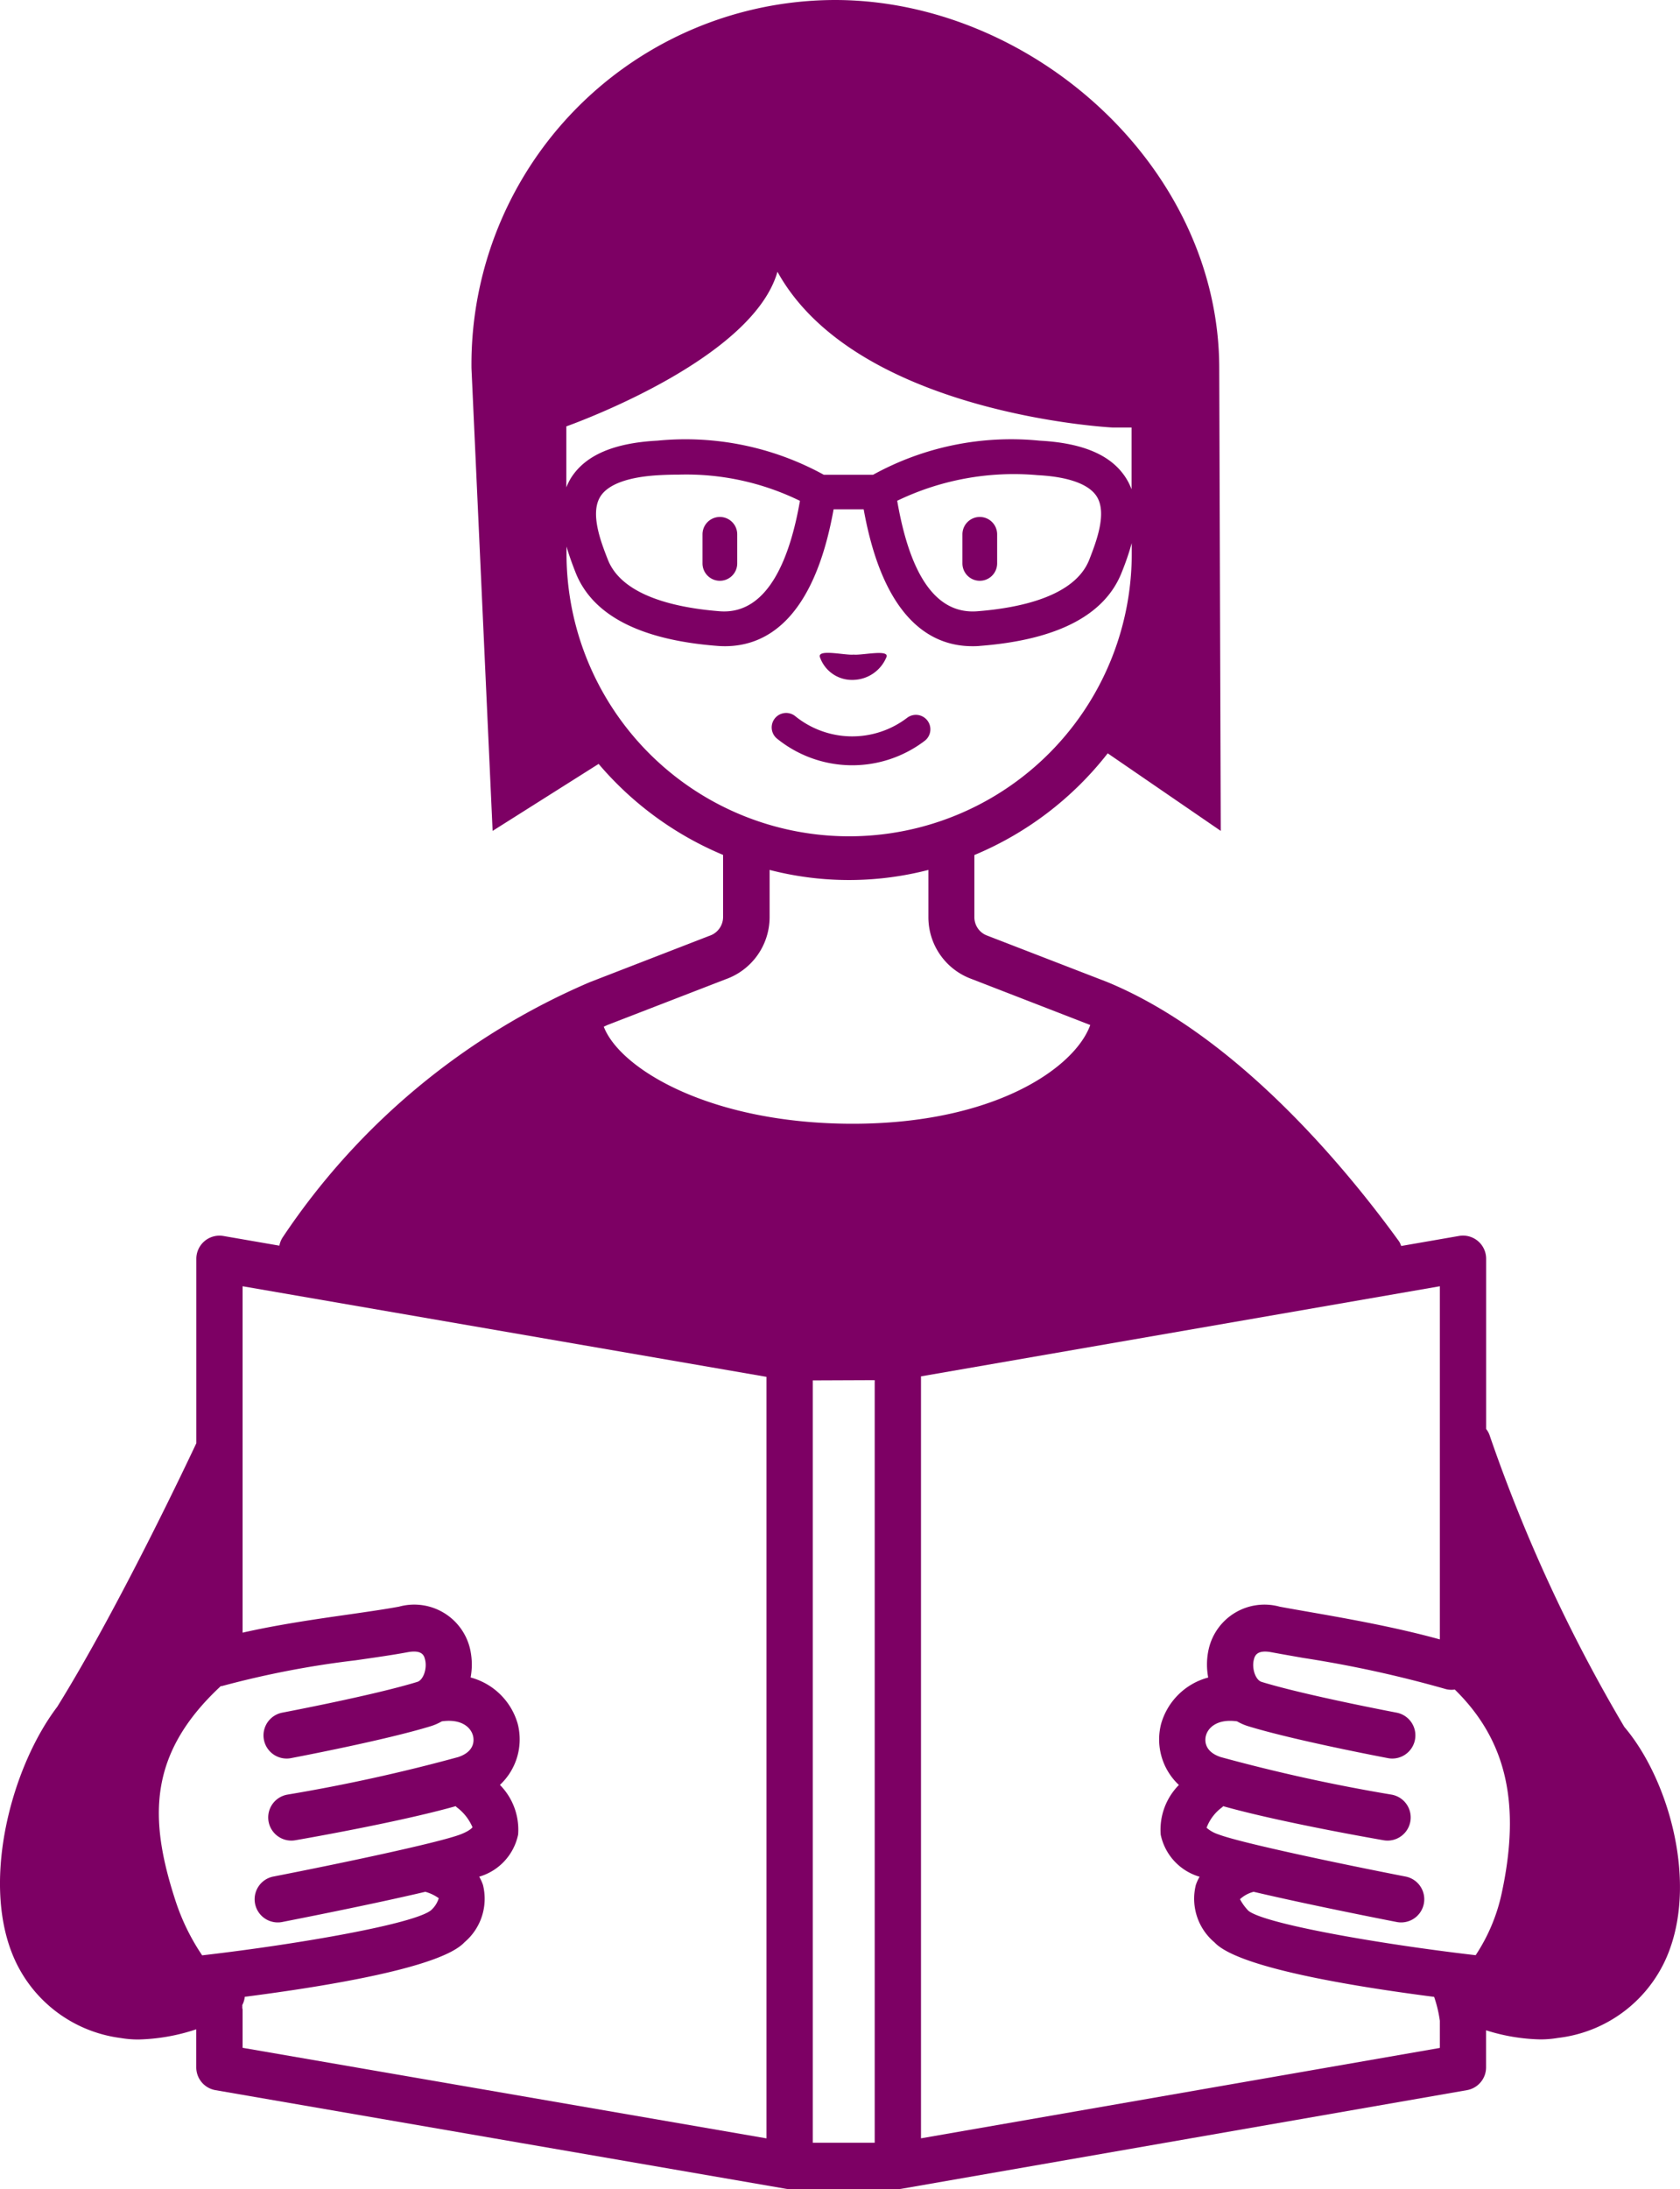 <svg xmlns="http://www.w3.org/2000/svg" width="72.58" height="94.53" viewBox="0 0 72.58 94.53"><g transform="translate(-98.44 -19.764)"><path d="M140.769,42.088a.75.75,0,0,0-.75.75v1.256a.75.75,0,0,0,1.5,0V42.838A.75.75,0,0,0,140.769,42.088Z" fill="#7d0064"/><path d="M129.54,44.844a.75.75,0,0,0,.75-.75V42.838a.75.75,0,0,0-1.5,0v1.256A.75.75,0,0,0,129.54,44.844Z" fill="#7d0064"/><path d="M138.391,51.754a.625.625,0,0,0-.764-.99,3.909,3.909,0,0,1-4.837-.079.625.625,0,0,0-.794.965,5.167,5.167,0,0,0,6.4.1Z" fill="#7d0064"/><path d="M135.321,48.022s-.037,0,0,.005S135.321,48.022,135.321,48.022Z" fill="#7d0064"/><path d="M135.3,49.15c-.016,0,.021-.009,0-.013S135.319,49.15,135.3,49.15Z" fill="#7d0064"/><path d="M135.3,49.124a1.587,1.587,0,0,0,1.445-1.005c.075-.315-1.056-.052-1.427-.086-.37.034-1.518-.243-1.463.086A1.463,1.463,0,0,0,135.3,49.124Z" fill="#7d0064"/><path d="M168.616,94.34a68.479,68.479,0,0,1-5.833-12.629.974.974,0,0,0-.138-.239v-7.35a1,1,0,0,0-1.171-.986l-2.5.434a.9.9,0,0,0-.089-.195c-2.318-3.2-7.038-8.906-12.613-11.205l-5.173-2a.844.844,0,0,1-.563-.8V56.687a14.271,14.271,0,0,0,5.76-4.392l4.884,3.35-.066-19.974c0-8.733-8.134-15.907-16.605-15.907a15.734,15.734,0,0,0-15.7,15.907l.913,19.974,4.58-2.893a14.277,14.277,0,0,0,5.377,3.93V59.37a.856.856,0,0,1-.592.806l-5.163,2A30.229,30.229,0,0,0,110.651,73.2a1,1,0,0,0-.142.356l-2.417-.418a1,1,0,0,0-1.17.986v7.962c-.247.527-3.324,7.064-6.011,11.386-1.941,2.558-3.242,7.347-1.958,10.623a5.844,5.844,0,0,0,4.7,3.677,4.5,4.5,0,0,0,.783.064,8.5,8.5,0,0,0,2.483-.44v1.643a1,1,0,0,0,.83.985l24.632,4.257a.968.968,0,0,0,.17.015h4.675a.99.99,0,0,0,.172-.015l24.416-4.257a1,1,0,0,0,.828-.985v-1.6a8.274,8.274,0,0,0,2.325.393,4.5,4.5,0,0,0,.783-.064,5.849,5.849,0,0,0,4.847-3.881C171.719,100.72,170.446,96.488,168.616,94.34ZM152.6,101.458c2.388.562,5.679,1.207,6.183,1.305a.967.967,0,0,0,.192.018,1,1,0,0,0,.191-1.981c-2.728-.531-7.132-1.454-8.085-1.82a1.461,1.461,0,0,1-.514-.287,1.934,1.934,0,0,1,.682-.892c.014-.011.02-.028.034-.04,2.51.707,6.739,1.438,6.937,1.472a.984.984,0,0,0,.17.014,1,1,0,0,0,.168-1.985,74.68,74.68,0,0,1-7.381-1.622c-.754-.251-.679-.771-.638-.925.1-.375.529-.734,1.346-.617a2.306,2.306,0,0,0,.469.206c1.979.61,5.886,1.351,6.052,1.383a.983.983,0,0,0,.186.017,1,1,0,0,0,.185-1.982c-.039-.008-3.962-.752-5.835-1.329-.257-.079-.429-.571-.334-.955.038-.155.117-.445.758-.325.412.077.874.157,1.368.244a50.389,50.389,0,0,1,6.128,1.336.967.967,0,0,0,.429.031c2.235,2.191,2.869,4.937,2.015,8.847a7.8,7.8,0,0,1-1.114,2.625c-4.219-.489-9.118-1.356-9.817-1.918a2.225,2.225,0,0,1-.365-.5A1.385,1.385,0,0,1,152.6,101.458ZM133.554,79.375l2.675-.011v32.93h-2.675ZM132.028,31.5c3.412,6.166,14.477,6.726,14.477,6.726h.821v2.667a2.678,2.678,0,0,0-.25-.5c-.629-.977-1.848-1.5-3.728-1.6a12.366,12.366,0,0,0-7.191,1.474h-2.125a12.417,12.417,0,0,0-7.191-1.474c-1.879.1-3.1.623-3.726,1.6a2.552,2.552,0,0,0-.208.419V38.177C123.89,37.821,130.989,35.131,132.028,31.5ZM145.5,43.931c-.619,1.581-2.976,2.085-4.845,2.23-2.16.162-3.043-2.4-3.454-4.772a11.6,11.6,0,0,1,6.07-1.106c1.326.07,2.207.387,2.547.914C146.284,41.925,145.791,43.181,145.5,43.931Zm-12.5-2.542c-.412,2.375-1.342,4.926-3.454,4.772-1.869-.145-4.226-.649-4.846-2.231-.294-.75-.785-2.006-.317-2.733.34-.528,1.22-.844,2.546-.914.29-.016.572-.023.842-.023A11.167,11.167,0,0,1,132.992,41.389Zm-10.085,2.169v-.193c.12.415.265.8.388,1.114.726,1.85,2.787,2.919,6.128,3.177.109.009.219.013.331.013,1.749,0,3.831-1.122,4.691-5.91h1.3c.862,4.789,2.943,5.91,4.692,5.91.111,0,.222,0,.33-.013,3.342-.258,5.4-1.327,6.127-3.178a11.743,11.743,0,0,0,.432-1.261v.341a12.21,12.21,0,1,1-24.419,0Zm6.874,18.494a2.848,2.848,0,0,0,1.9-2.682V57.33a13.695,13.695,0,0,0,6.86,0V59.37a2.836,2.836,0,0,0,1.87,2.671l5.123,1.986h0c-.665,1.846-4.129,4.264-10.264,4.264S125.23,65.93,124.524,64.1c.048-.02.1-.046.142-.066ZM116.47,92.393c-1.872.577-5.8,1.321-5.835,1.329a1,1,0,0,0,.185,1.982.983.983,0,0,0,.186-.017c.166-.032,4.073-.773,6.052-1.383a2.306,2.306,0,0,0,.469-.206c.827-.118,1.247.242,1.347.618.04.153.115.673-.638.924a74.741,74.741,0,0,1-7.381,1.622,1,1,0,0,0,.168,1.985.984.984,0,0,0,.17-.014c.2-.034,4.427-.765,6.937-1.473.014.013.02.03.034.041a2.11,2.11,0,0,1,.689.87s-.088.143-.52.309c-.954.366-5.358,1.289-8.086,1.82a1,1,0,0,0,.191,1.981.967.967,0,0,0,.192-.018c.5-.1,3.8-.743,6.184-1.305a1.833,1.833,0,0,1,.581.277,1.142,1.142,0,0,1-.335.521c-.723.585-5.657,1.458-9.886,1.946a9.428,9.428,0,0,1-1.163-2.391c-1.135-3.5-1.187-6.3,1.965-9.233.022-.006.043,0,.064-.007a40.187,40.187,0,0,1,5.751-1.108c.857-.123,1.636-.234,2.254-.35.659-.122.722.168.76.324C116.9,91.822,116.727,92.314,116.47,92.393Zm-7.563,14.076a1.193,1.193,0,0,0,0-.12.988.988,0,0,0,.108-.356c3.693-.476,8.5-1.282,9.491-2.355a2.46,2.46,0,0,0,.8-2.474,1.955,1.955,0,0,0-.163-.359,2.4,2.4,0,0,0,1.681-1.818,2.754,2.754,0,0,0-.786-2.145,2.69,2.69,0,0,0,.768-2.639,2.891,2.891,0,0,0-2.034-2,3.051,3.051,0,0,0-.027-1.246,2.477,2.477,0,0,0-3.067-1.812c-.6.111-1.346.218-2.171.337-1.409.2-3.074.441-4.586.786V75.309l22.632,3.912v32.885l-22.632-3.911v-1.647C108.922,106.52,108.909,106.5,108.907,106.469Zm29.322,5.635V79.2l22.416-3.891V90.559c-1.863-.515-3.891-.88-5.57-1.173-.487-.085-.941-.164-1.345-.239a2.471,2.471,0,0,0-3.067,1.812,3.034,3.034,0,0,0-.026,1.246,2.888,2.888,0,0,0-2.034,2,2.692,2.692,0,0,0,.768,2.64,2.751,2.751,0,0,0-.786,2.145,2.4,2.4,0,0,0,1.681,1.818,1.865,1.865,0,0,0-.164.359,2.46,2.46,0,0,0,.806,2.474c.995,1.073,5.8,1.879,9.49,2.355a5.441,5.441,0,0,1,.247,1.034V108.2Z" fill="#7d0064"/></g></svg>